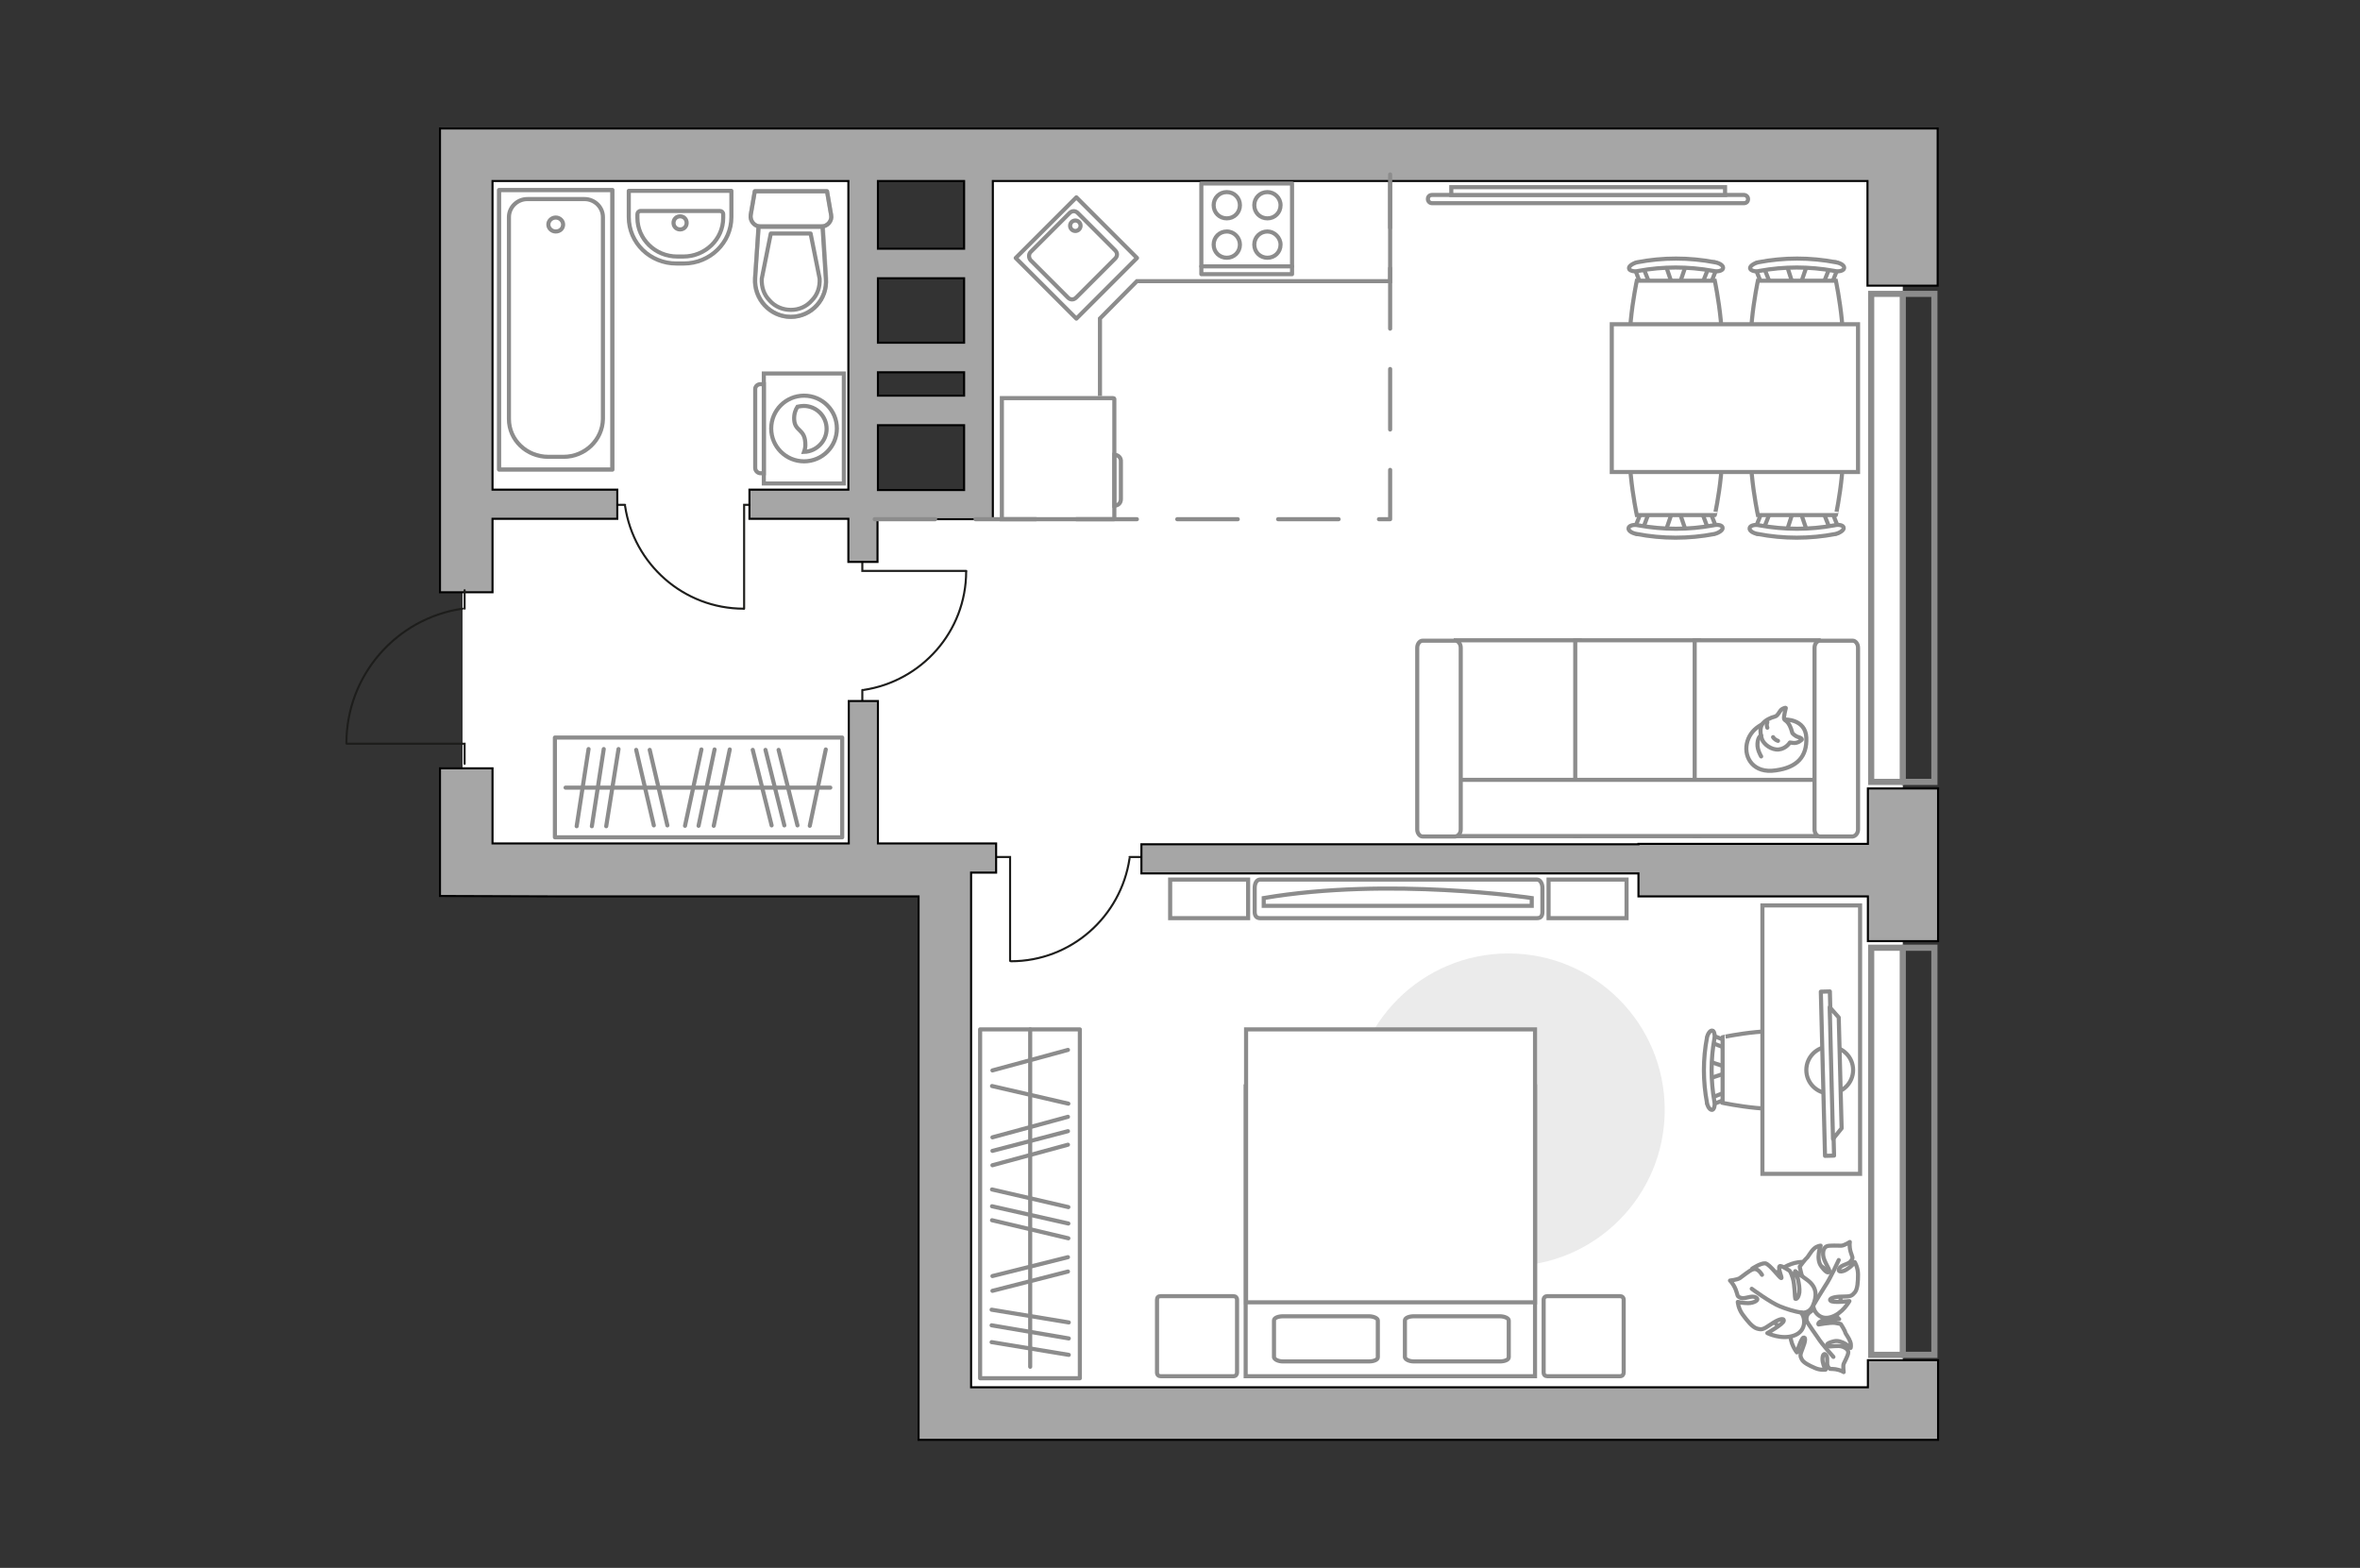 <?xml version="1.0" encoding="utf-8"?>
<!-- Generator: Adobe Illustrator 25.1.0, SVG Export Plug-In . SVG Version: 6.00 Build 0)  -->
<svg version="1.1" id="Слой_1" xmlns="http://www.w3.org/2000/svg" xmlns:xlink="http://www.w3.org/1999/xlink" x="0px" y="0px"
	 viewBox="0 0 575 382" style="enable-background:new 0 0 575 382;" xml:space="preserve">
<rect x="0" y="0" width="575" height="382" fill="#333333" stroke="none"/>
<style type="text/css">
	.st0{fill:#FFFFFF;}
	.st1{fill:none;stroke:#8C8C8C;stroke-width:1.5;stroke-linecap:round;stroke-miterlimit:10;}
	.st2{fill:none;stroke:#8C8C8C;stroke-linecap:round;stroke-linejoin:round;stroke-miterlimit:10;}
	.st3{fill:#EBEBEB;}
	.st4{fill:#FFFFFF;stroke:#8C8C8C;stroke-miterlimit:10;}
	.st5{fill:#FFFFFF;stroke:#8C8C8C;stroke-linecap:round;stroke-linejoin:round;stroke-miterlimit:10;}
	.st6{fill:none;stroke:#8C8C8C;stroke-miterlimit:10;}
	.st7{fill:none;stroke:#1D1D1B;stroke-width:0.5;stroke-linecap:round;stroke-miterlimit:22.926;}
	.st8{fill:#FFFFFF;stroke:#8C8C8C;stroke-width:1;stroke-linecap:round;stroke-linejoin:round;stroke-miterlimit:10.001;}
	.st9{fill-rule:evenodd;clip-rule:evenodd;fill:#FFFFFF;fill-opacity:0.1;stroke:#8C8C8C;stroke-miterlimit:10;}
	.st10{fill:#A6A6A6;stroke:#000000;stroke-width:0.5;stroke-miterlimit:10;}
	
		.st11{opacity:0.5;fill:none;stroke:#8C8C8C;stroke-linecap:round;stroke-linejoin:round;stroke-miterlimit:10;enable-background:new    ;}
	.st12{opacity:0.5;}
	.st13{fill:none;stroke:#8C8C8C;stroke-linecap:round;stroke-linejoin:round;stroke-dasharray:14.745,9.83;}
</style>
<path id="bg" class="st0" d="M112.7,212l117.4,0.6l-0.6,132.6l234.1,0.4V36.4H112.7V212z M238.3,40.5V123H210V40.5H238.3z"/>
<g id="windows_1_">
	<g>
		<rect x="455.9" y="230.9" class="st1" width="15.4" height="99.2"/>
		<line class="st1" x1="463.6" y1="330.1" x2="463.6" y2="230.9"/>
	</g>
	<g>
		<rect x="455.9" y="71.6" class="st1" width="15.4" height="118.9"/>
		<line class="st1" x1="463.6" y1="190.5" x2="463.6" y2="71.6"/>
	</g>
</g>
<g id="furniture_1_">
	<g>
		<rect x="238.8" y="250.8" class="st2" width="24.3" height="85"/>
		<line class="st2" x1="260.4" y1="330.1" x2="241.6" y2="327"/>
		<line class="st2" x1="260.4" y1="326.1" x2="241.6" y2="322.9"/>
		<line class="st2" x1="260.2" y1="278.9" x2="241.8" y2="283.9"/>
		<line class="st2" x1="260.2" y1="275.6" x2="241.8" y2="280.4"/>
		<line class="st2" x1="260.2" y1="255.8" x2="241.8" y2="260.8"/>
		<line class="st2" x1="260.2" y1="272.1" x2="241.8" y2="277.1"/>
		<line class="st2" x1="260.4" y1="322.2" x2="241.6" y2="319.1"/>
		<line class="st2" x1="260.2" y1="309.8" x2="241.8" y2="314.5"/>
		<line class="st2" x1="260.2" y1="306.3" x2="241.8" y2="310.9"/>
		<line class="st2" x1="260.3" y1="301.7" x2="241.7" y2="297.3"/>
		<line class="st2" x1="260.3" y1="294.1" x2="241.7" y2="289.8"/>
		<line class="st2" x1="260.3" y1="268.9" x2="241.7" y2="264.6"/>
		<line class="st2" x1="260.3" y1="298.1" x2="241.7" y2="293.9"/>
		<line class="st2" x1="251" y1="333" x2="251" y2="250.8"/>
	</g>
	<g>
		<rect x="135.2" y="179.7" class="st2" width="70" height="24.3"/>
		<line class="st2" x1="140.5" y1="201.3" x2="143.4" y2="182.5"/>
		<line class="st2" x1="144.2" y1="201.3" x2="147.1" y2="182.5"/>
		<line class="st2" x1="188" y1="201.1" x2="183.4" y2="182.7"/>
		<line class="st2" x1="191.1" y1="201.1" x2="186.5" y2="182.7"/>
		<line class="st2" x1="194.3" y1="201.1" x2="189.7" y2="182.7"/>
		<line class="st2" x1="147.7" y1="201.3" x2="150.7" y2="182.5"/>
		<line class="st2" x1="159.3" y1="201.1" x2="155" y2="182.7"/>
		<line class="st2" x1="162.6" y1="201.1" x2="158.3" y2="182.7"/>
		<line class="st2" x1="166.9" y1="201.2" x2="170.9" y2="182.6"/>
		<line class="st2" x1="173.9" y1="201.2" x2="177.8" y2="182.6"/>
		<line class="st2" x1="197.3" y1="201.2" x2="201.2" y2="182.6"/>
		<line class="st2" x1="170.2" y1="201.2" x2="174.1" y2="182.6"/>
		<line class="st2" x1="137.8" y1="191.9" x2="202.3" y2="191.9"/>
	</g>
	<g>
		<path id="Vector_51_1_" class="st3" d="M367.5,308.5c21,0,38.1-17,38.1-38.1c0-21-17-38.1-38.1-38.1c-21,0-38.1,17-38.1,38.1
			S346.5,308.5,367.5,308.5z"/>
		<g>
			<path id="Vector_60_3_" class="st4" d="M443.2,324.7c4.6-2.1,6.5-7.5,4.4-12c-2.1-4.6-7.5-6.5-12-4.4c-4.6,2.1-6.5,7.5-4.4,12
				C433.3,324.8,438.7,326.8,443.2,324.7z"/>
			<path class="st5" d="M440.3,322.1c0,0-0.7-1.5,0.8-2.5c1.4-1.1,3.1-1.7,5,0c1.9,1.6,2,1.8,2,1.8s-2.7-0.2-4,0.3s-1.1,1-1,1
				s2.6-0.5,3.9-0.4c1.3,0.2,1.5,0.3,1.5,0.3s1.1,1.7,1.1,2.1c0.1,0.3,0.9,1.3,1.2,2.2c0.3,0.8,0.1,1.5,0.1,1.5s-2.1-2.1-4.1-1.6
				s-1.8,1-1.4,1.2s2.4-0.3,3.5,0.1s1.5,1,1.4,1.5c0,0.6-0.9,2.2-1.1,2.7s0,2,0,2s-0.7-0.5-2-0.7s-1.3,0.2-1.8-0.6
				c-0.5-0.8,0.1-2.2-0.5-2.9c-0.7-0.7-1,0.6-0.8,1.7s0.7,1.9,0.7,1.9s-1.3,0.2-2.6-0.4c-1.4-0.6-2.8-1.3-3.2-2.1
				c-0.4-0.8-0.5-1,0.2-2.7s0.8-2.8,0.2-2.6c-0.6,0.2-1.6,3.6-1.6,3.6s-1.9-2.3-1.5-4.9C436.6,321.8,439.2,321.4,440.3,322.1z"/>
			<path class="st2" d="M446.7,330.6c0,0-2.8-3.1-3.8-4.7c-0.7-1-2.1-3-2.6-3.8c-0.8-1.2-1.2-2.6-1.3-4"/>
			<path class="st5" d="M441.8,317.7c0,0-1.3,1.4-3.1,0.3c-1.8-1.1-3.2-2.5-2.3-5.3c0.9-2.8,1-3,1-3s1,3,2.1,4.2s1.6,0.7,1.6,0.6
				c0-0.2-1.8-2.6-2.2-4.1c-0.4-1.5-0.4-1.8-0.4-1.8s1.4-1.9,1.7-2.1c0.3-0.2,1-1.6,1.8-2.3c0.8-0.7,1.6-0.7,1.6-0.7
				s-1.3,3.2,0.2,5.1c1.4,1.9,1.9,1.5,1.9,1s-1.4-2.4-1.5-3.8s0.4-2,1-2.2s2.8-0.1,3.4-0.1c0.7,0,2.1-0.9,2.1-0.9s-0.2,1,0.2,2.4
				c0.4,1.4,0.7,1.3,0.1,2.2s-2.4,0.9-2.9,1.9s1.1,0.8,2.1,0c1.1-0.7,1.7-1.6,1.7-1.6s0.8,1.3,0.8,3s-0.1,3.6-0.8,4.4
				c-0.7,0.8-0.9,1-3,1s-3.4,0.5-2.9,1c0.5,0.6,4.6,0.1,4.6,0.1s-1.7,3.1-4.5,3.9C443.2,321.8,441.6,319.2,441.8,317.7z"/>
			<path class="st2" d="M448,307c0,0-2,4.4-3.3,6.3c-0.8,1.2-2.2,3.6-2.8,4.6c-0.9,1.4-2.2,2.5-3.6,3.3"/>
			<g>
				<path class="st5" d="M429.3,310.6c-0.8-1.3-1.6-1.6-2.3-1.3c-0.7,0.2-2.5,1.7-3.1,2.1s-2.4,0.6-2.4,0.6s0.8,0.7,1.4,2.2
					s0.2,1.6,1.2,2c1.1,0.4,2.6-0.7,3.7-0.1s-0.5,1.4-1.9,1.4s-2.5-0.3-2.5-0.3s0.1,1.6,1.2,3.1s2.4,3.1,3.5,3.4s1.4,0.3,3.3-1
					s3.3-1.7,3.2-0.9c-0.1,0.8-4,3-4,3s3.4,1.7,6.5,0.6s2.8-4.4,1.7-5.6c0,0,2,0.4,2.9-1.7s1.2-4.3-1.3-6.2c-2.6-1.9-2.8-2-2.8-2
					s1,3.2,0.8,5c-0.3,1.8-1,1.6-1,1.5c-0.1-0.1-0.1-3.4-0.6-5s-0.8-1.8-0.8-1.8s-2.1-1.4-2.4-1.1c-0.5,0.5,0.7,2.9,0.4,2.9
					c-0.4,0-2.8-3.4-3.9-3.6c-1.1-0.1-3.2,1.3-3.2,1.3"/>
				<path class="st2" d="M426.8,314c0,0,4.6,3.4,6.9,4.3c1.5,0.6,3.6,1.3,5.3,1.5"/>
			</g>
		</g>
	</g>
	<g>
		<path id="Vector_8_2_" class="st6" d="M271.5,126.2v-29c0-0.1-0.1-0.2-0.2-0.2h-27.2v29.5h27.2
			C271.4,126.4,271.5,126.3,271.5,126.2z"/>
		<path id="Vector_9_2_" class="st6" d="M271.5,110.8v12.4c1,0,1.6-0.7,1.6-1.6v-9.1C273.2,111.5,272.4,110.8,271.5,110.8z"/>
	</g>
	<polyline class="st6" points="268,96.5 268,77.6 277,68.5 338.7,68.5 338.7,42.5 	"/>
	<g>
		<polyline class="st7" points="246.1,234.1 246.1,208.8 241.8,208.8 		"/>
		<line class="st7" x1="279.1" y1="208.8" x2="275.2" y2="208.8"/>
		<path class="st7" d="M275.2,209.2c-2.1,14.1-14.2,25-28.9,25"/>
	</g>
	<g>
		<g>
			<path id="Vector_98_4_" class="st4" d="M374,264.7h-70.5v70.6H374V264.7z"/>
			<path id="Vector_99_4_" class="st4" d="M303.5,250.8H374v66.5h-62.1h-8.3v-9v-57.5L303.5,250.8L303.5,250.8z"/>
			<path id="Vector_100_4_" class="st2" d="M344.5,331.7h20.9c1.2,0,2.2-0.4,2.2-1v-9c0-0.5-1-1-2.2-1h-20.9c-1.2,0-2.2,0.4-2.2,1v9
				C342.4,331.2,343.3,331.7,344.5,331.7z"/>
			<path id="Vector_101_4_" class="st2" d="M312.6,331.7h20.9c1.2,0,2.2-0.4,2.2-1v-9c0-0.5-1-1-2.2-1h-20.9c-1.2,0-2.2,0.4-2.2,1v9
				C310.5,331.2,311.4,331.7,312.6,331.7z"/>
		</g>
		<path id="Vector_5_3_" class="st5" d="M281.9,316.7v17.7c0,0.6,0.4,0.9,0.9,0.9h17.7c0.6,0,0.9-0.4,0.9-0.9v-17.7
			c0-0.6-0.4-0.9-0.9-0.9h-17.7C282.2,315.8,281.9,316.1,281.9,316.7z"/>
		<path id="Vector_5_4_" class="st5" d="M376.1,316.7v17.7c0,0.6,0.4,0.9,0.9,0.9h17.7c0.6,0,0.9-0.4,0.9-0.9v-17.7
			c0-0.6-0.4-0.9-0.9-0.9H377C376.5,315.8,376.1,316.1,376.1,316.7z"/>
	</g>
	<g>
		<path id="Vector_54_4_" class="st4" d="M354.7,203.7h30.2V156h-30.2V203.7z"/>
		<path id="Vector_55_4_" class="st4" d="M383.8,203.7H414V156h-30.2V203.7z"/>
		<path id="Vector_56_5_" class="st4" d="M412.9,203.7h30.2V156h-30.2V203.7z"/>
		<path id="Vector_57_4_" class="st4" d="M353.1,190l-2.8,13.7h97.1V190H353.1z"/>
		<path id="Vector_58_4_" class="st4" d="M355.9,202.1v-44.3c0-0.9-0.6-1.7-1.3-1.7h-8c-0.7,0-1.3,0.8-1.3,1.7v44.3
			c0,0.9,0.6,1.7,1.3,1.7h8C355.3,203.7,355.9,203,355.9,202.1z"/>
		<path id="Vector_59_4_" class="st4" d="M452.7,202.1v-44.3c0-0.9-0.6-1.7-1.3-1.7h-8c-0.7,0-1.3,0.8-1.3,1.7v44.3
			c0,0.9,0.6,1.7,1.3,1.7h8C452.1,203.7,452.7,203,452.7,202.1z"/>
		<g>
			<path class="st5" d="M434.8,175.3c0,0,5.1-0.2,5.3,4.4c0.2,4.6-2.2,7.3-7.5,8c-5.3,0.8-7.7-3-7-6.5S429.7,175.3,434.8,175.3z"/>
			<path class="st5" d="M436.7,178.6c0,0,0.5,0.7,1.5,1s0.8,0.6,0.8,0.6s-0.9,1-2.2,0.8c-0.7-0.1-0.7-0.1-0.7-0.1s-0.9,1.5-2.7,1.7
				c-1.8,0.2-3.7-1.3-4.1-2.5c-0.4-1.1-0.6-2.8,0.1-3.7c0.6-0.9,2.1-1.6,3-1.8s1.1-1.5,1.9-1.9s0.8-0.2,0.8-0.2s-0.6,2.3-0.4,2.7
				C434.9,175.7,435.9,175.5,436.7,178.6z"/>
			<path class="st5" d="M432,179.6c0,0,0.3,0.6,1.2,0.9"/>
			<path class="st5" d="M430.6,177.3c0,0-0.3-0.7,0-1.3"/>
			<path class="st2" d="M429.1,179.2c0,0-0.8,0.2-0.9,2c-0.1,1.5,0.9,3.1,0.9,3.1"/>
		</g>
	</g>
	<g>
		<g id="Group_2_2_">
			<g id="Group_3_2_">
				<path id="Vector_10_2_" class="st4" d="M405.8,64.5l1.8,5.3h1.4l1.8-5.3H405.8z"/>
			</g>
			<g id="Group_4_2_">
				<path id="Vector_11_2_" class="st4" d="M415.8,69.7c0.5,0,0.9-0.3,1-0.6l1.7-4.3c0.2-0.4-0.2-0.8-0.7-0.9
					c-0.6-0.1-1.2,0.2-1.2,0.5l-1.7,4.3c-0.2,0.4,0.2,0.8,0.7,0.9C415.7,69.7,415.7,69.7,415.8,69.7z"/>
			</g>
			<g id="Group_5_2_">
				<path id="Vector_12_2_" class="st4" d="M400.8,69.7c0.1,0,0.2,0,0.3,0c0.6-0.1,0.9-0.5,0.7-0.9l-1.7-4.3
					c-0.2-0.4-0.7-0.6-1.3-0.5c-0.6,0.1-0.9,0.5-0.7,0.9l1.6,4.3C399.9,69.4,400.3,69.7,400.8,69.7z"/>
			</g>
			<path id="Vector_13_2_" class="st4" d="M398.8,90.7c3.4,3.4,15.7,3.4,19,0c3.9-3.9,0-22.3,0-22.3h-19
				C398.8,68.4,394.9,86.7,398.8,90.7z"/>
			<path id="Vector_14_2_" class="st4" d="M399.2,66c6-1.1,12.1-1.1,18.2,0c1.2,0.3,2.3-0.1,2.4-0.6c0.2-0.6-0.7-1.3-2-1.5
				c-6.2-1.2-12.7-1.2-18.9,0c-1.2,0.3-2.1,1-2,1.5C396.9,65.9,398.1,66.3,399.2,66z"/>
		</g>
		<g id="Group_6_2_">
			<g id="Group_7_2_">
				<path id="Vector_15_2_" class="st4" d="M435.3,64.5l1.7,5.3h1.5l1.8-5.3H435.3z"/>
			</g>
			<g id="Group_8_2_">
				<path id="Vector_16_2_" class="st4" d="M445.3,69.7c0.5,0,0.9-0.3,1-0.6l1.7-4.3c0.2-0.4-0.2-0.8-0.7-0.9
					c-0.6-0.1-1.2,0.2-1.2,0.5l-1.7,4.3c-0.2,0.4,0.2,0.8,0.7,0.9C445.1,69.7,445.2,69.7,445.3,69.7z"/>
			</g>
			<g id="Group_9_2_">
				<path id="Vector_17_2_" class="st4" d="M430.2,69.7c0.1,0,0.2,0,0.3,0c0.6-0.1,0.9-0.5,0.7-0.9l-1.7-4.3
					c-0.2-0.4-0.7-0.6-1.3-0.5c-0.6,0.1-0.9,0.5-0.7,0.9l1.7,4.3C429.4,69.4,429.7,69.7,430.2,69.7z"/>
			</g>
			<path id="Vector_18_2_" class="st4" d="M428.3,90.7c3.4,3.4,15.7,3.4,19,0c3.9-3.9,0-22.3,0-22.3h-19
				C428.3,68.4,424.4,86.7,428.3,90.7z"/>
			<path id="Vector_19_2_" class="st4" d="M428.7,66c6-1.1,12.1-1.1,18.2,0c1.2,0.3,2.3-0.1,2.4-0.6c0.2-0.6-0.7-1.3-2-1.5
				c-6.2-1.2-12.7-1.2-18.9,0c-1.2,0.3-2.1,1-2,1.5C426.5,65.9,427.6,66.3,428.7,66z"/>
		</g>
		<g id="Group_14_2_">
			<g id="Group_15_2_">
				<path id="Vector_25_1_" class="st4" d="M440.3,129.5l-1.8-5.3H437l-1.7,5.3H440.3z"/>
			</g>
			<g id="Group_16_2_">
				<path id="Vector_26_1_" class="st4" d="M430.2,124.3c-0.5,0-0.9,0.3-1,0.6l-1.7,4.3c-0.2,0.4,0.2,0.8,0.7,0.9
					c0.6,0.1,1.2-0.2,1.2-0.5l1.7-4.3c0.2-0.4-0.2-0.8-0.7-0.9C430.4,124.3,430.3,124.3,430.2,124.3z"/>
			</g>
			<g id="Group_17_2_">
				<path id="Vector_27_1_" class="st4" d="M445.4,124.3c-0.1,0-0.2,0-0.3,0c-0.6,0.1-0.9,0.5-0.7,0.9l1.7,4.3
					c0.2,0.4,0.7,0.6,1.3,0.5s0.9-0.5,0.7-0.9l-1.7-4.3C446.2,124.5,445.8,124.3,445.4,124.3z"/>
			</g>
			<path id="Vector_28_2_" class="st4" d="M447.3,103.2c-3.4-3.4-15.7-3.4-19,0c-3.9,3.9,0,22.3,0,22.3h19
				C447.3,125.6,451.2,107.2,447.3,103.2z"/>
			<path id="Vector_29_2_" class="st4" d="M446.9,128c-6,1.1-12.1,1.1-18.2,0c-1.2-0.3-2.3,0.1-2.4,0.6c-0.2,0.6,0.7,1.3,2,1.5
				c6.2,1.2,12.7,1.2,18.9,0c1.2-0.3,2.1-1,2-1.5C449.2,128,448,127.7,446.9,128z"/>
		</g>
		<g id="Group_18_2_">
			<g id="Group_19_2_">
				<path id="Vector_30_2_" class="st4" d="M410.8,129.5l-1.8-5.3h-1.4l-1.8,5.3H410.8z"/>
			</g>
			<g id="Group_20_2_">
				<path id="Vector_31_2_" class="st4" d="M400.8,124.3c-0.5,0-0.9,0.3-1,0.6l-1.7,4.3c-0.2,0.4,0.2,0.8,0.7,0.9
					c0.6,0.1,1.2-0.2,1.2-0.5l1.6-4.3c0.2-0.4-0.2-0.8-0.7-0.9C400.9,124.3,400.9,124.3,400.8,124.3z"/>
			</g>
			<g id="Group_21_2_">
				<path id="Vector_32_2_" class="st4" d="M415.8,124.3c-0.1,0-0.2,0-0.3,0c-0.6,0.1-0.9,0.5-0.7,0.9l1.6,4.3
					c0.2,0.4,0.7,0.6,1.3,0.5c0.6-0.1,0.9-0.5,0.7-0.9l-1.7-4.3C416.7,124.5,416.3,124.3,415.8,124.3z"/>
			</g>
			<path id="Vector_33_2_" class="st4" d="M417.8,103.2c-3.4-3.4-15.7-3.4-19,0c-3.9,3.9,0,22.3,0,22.3h19
				C417.8,125.6,421.8,107.2,417.8,103.2z"/>
			<path id="Vector_34_2_" class="st4" d="M417.4,128c-6,1.1-12.1,1.1-18.2,0c-1.2-0.3-2.3,0.1-2.4,0.6c-0.2,0.6,0.7,1.3,2,1.5
				c6.2,1.2,12.7,1.2,18.9,0c1.2-0.3,2.1-1,2-1.5C419.7,128,418.6,127.7,417.4,128z"/>
		</g>
		<path id="Vector_35_2_" class="st4" d="M452.7,79h-60v36h48.5h11.5V79z"/>
	</g>
	<g>
		<g id="Group_2_6_">
			<g id="Group_3_6_">
				<path id="Vector_10_6_" class="st4" d="M416.4,258.6l4.5,1.5v1.2l-4.5,1.5V258.6z"/>
			</g>
			<g id="Group_4_6_">
				<path id="Vector_11_6_" class="st4" d="M420.8,267.1c0,0.4-0.2,0.8-0.5,0.8l-3.6,1.4c-0.4,0.1-0.7-0.1-0.8-0.6
					c-0.1-0.5,0.1-1,0.4-1l3.6-1.4c0.4-0.1,0.7,0.1,0.8,0.6C420.8,266.9,420.8,267,420.8,267.1z"/>
			</g>
			<g id="Group_5_6_">
				<path id="Vector_12_6_" class="st4" d="M420.8,254.4c0,0.1,0,0.1,0,0.2c-0.1,0.5-0.4,0.8-0.8,0.6l-3.6-1.4
					c-0.4-0.1-0.5-0.6-0.4-1.1s0.4-0.8,0.8-0.6l3.6,1.4C420.6,253.6,420.8,254,420.8,254.4z"/>
			</g>
			<path id="Vector_13_6_" class="st4" d="M438.5,252.7c2.8,2.8,2.8,13.2,0,16c-3.3,3.3-18.8,0-18.8,0v-16
				C419.7,252.7,435.2,249.4,438.5,252.7z"/>
			<path id="Vector_14_6_" class="st4" d="M417.7,253.1c-0.9,5-0.9,10.2,0,15.3c0.2,1-0.1,1.9-0.5,2c-0.5,0.1-1.1-0.6-1.3-1.7
				c-1-5.3-1-10.7,0-15.9c0.2-1,0.8-1.8,1.3-1.7C417.6,251.1,417.9,252.1,417.7,253.1z"/>
		</g>
		<path id="Vector_36_2_" class="st4" d="M429.4,286v-65.4h23.8v52.8V286H429.4z"/>
		<g>
			<circle class="st5" cx="445.8" cy="260.7" r="5.7"/>
			<g>
				
					<rect x="444" y="241.5" transform="matrix(1 -2.553910e-02 2.553910e-02 1 -6.533 11.453)" class="st8" width="2.2" height="40"/>
				<polygon class="st5" points="448.7,274.9 448,247.9 445.8,245.4 446.6,277.5 				"/>
			</g>
		</g>
	</g>
	<g>
		<g>
			<path id="Vector_90_2_" class="st4" d="M374.5,214.3c0.7,0,1.3,0.9,1.3,2v5.9c0,1.1-0.5,1.5-1.3,1.5H307c-0.7,0-1.3-0.4-1.3-1.5
				v-5.9c0-1.1,0.5-2,1.3-2H374.5z"/>
			<path id="Vector_91_2_" class="st4" d="M307.9,220.7h65.3v-1.9c0,0-34.7-5.2-65.3,0L307.9,220.7z"/>
		</g>
		<g>
			<path id="Vector_93_1_" class="st4" d="M377.3,223.7h19v-9.4h-19V223.7z"/>
			<path id="Vector_93_2_" class="st4" d="M285.1,223.7h19v-9.4h-19V223.7z"/>
		</g>
	</g>
	<g>
		<path class="st4" d="M424.9,47.5c0.5,0,1,0.4,1,1s-0.4,1-1,1h-76c-0.5,0-1-0.4-1-1s0.4-1,1-1H424.9z"/>
		<rect x="353.6" y="45.6" class="st4" width="66.7" height="1.9"/>
	</g>
	<g>
		<polyline class="st7" points="181.3,148.3 181.3,123 185.6,123 		"/>
		<line class="st7" x1="148.3" y1="123" x2="152.3" y2="123"/>
		<path class="st7" d="M152.3,123.3c2.1,14.1,14.2,25,28.9,25"/>
	</g>
	<g>
		<polyline class="st7" points="235.4,139.1 210.1,139.1 210.1,134.8 		"/>
		<line class="st7" x1="210.1" y1="172.1" x2="210.1" y2="168.1"/>
		<path class="st7" d="M210.4,168.1c14.1-2.1,25-14.2,25-28.9"/>
	</g>
	<g>
		<g>
			<path class="st4" d="M186.1,91v26.8h19.5V91H186.1z"/>
			<path class="st9" d="M184,94.8V114c0,0.7,0.6,1.3,1.3,1.3h0.8V93.6h-0.8C184.6,93.6,184,94.1,184,94.8z"/>
		</g>
		<g>
			<circle class="st4" cx="195.9" cy="104.4" r="8"/>
			<path class="st4" d="M193.5,102.3c0.2,2.8,2.5,2.2,2.7,5.5c0.1,1.1-0.1,1.7-0.3,2.3c3-0.1,5.5-2.6,5.5-5.6c0-3.1-2.5-5.6-5.6-5.6
				c-0.5,0-1,0.1-1.5,0.2C193.9,99.7,193.4,100.8,193.5,102.3z"/>
		</g>
	</g>
</g>
<g id="plan">
	<g>
		<polygon class="st10" points="455.1,205.6 399.2,205.6 399.2,205.7 278.1,205.7 278.1,212.8 399.2,212.8 399.2,218.4 455.1,218.4 
			455.1,229.3 472.2,229.3 472.2,192.1 455.1,192.1 455.1,199.8 		"/>
		<path class="st10" d="M136.6,218.4h67.7h19.5v69.2v7.1v56.1h2.2h7.1h3.5h26.6h7.1h15.2h7.1h118.5h44l0,0h17.1v-19.4h-17.1v6.6
			H236.6V218.3v-5.7h6.1v-7.1h-6.1h-6.4h-16.3v-17.9v-7.1v-9.3v-0.4h-7.1v34.7H120v-18.3h-12.8v31.1L136.6,218.4L136.6,218.4z"/>
		<path class="st10" d="M468,31.3h-12.9H107.2v8.4v4.4v23v4.5v72.7H120v-17.9h30.4v-7.1H120V71.6v-4.5v-23h86.7v25.2v4.2v45.8h-24.1
			v7.1h24.1v10.5h7.1v-4.6v-4.2v-1.6h21h7.1V44.1H455v25.5h17.1V31.3H468z M234.9,44.1v16.5h-21V44.1H234.9z M213.9,83.5V67.8h21
			v15.7H213.9z M234.9,90.7v5.7h-21v-5.7H234.9z M213.9,119.4v-15.8h21v15.8H213.9z"/>
	</g>
	<g>
		<polyline class="st7" points="84.5,181.2 113.2,181.2 113.2,186.1 		"/>
		<line class="st7" x1="113.2" y1="143.8" x2="113.2" y2="148.3"/>
		<path class="st7" d="M112.7,148.3c-16,2.3-28.3,16.1-28.3,32.8"/>
	</g>
	<g>
		<polyline class="st11" points="121.6,114.4 121.6,46.3 149.2,46.3 149.2,114.4 121.6,114.4 		"/>
		<polyline class="st2" points="121.6,114.4 121.6,46.3 149.2,46.3 149.2,114.4 121.6,114.4 		"/>
		<path class="st2" d="M137.3,111.3h-3.7c-5.3,0-9.6-4.1-9.6-9.2V52.9c0-2.4,2-4.4,4.5-4.4h13.9c2.5,0,4.5,2,4.5,4.4v49.2
			C146.8,107.2,142.5,111.3,137.3,111.3z"/>
		<path class="st2" d="M137.2,54.7c0,1-0.8,1.7-1.8,1.7s-1.8-0.8-1.8-1.7s0.8-1.7,1.8-1.7S137.2,53.8,137.2,54.7z"/>
	</g>
	<g>
		<g>
			<path class="st2" d="M165,62.5h1.5c5.3,0,9.7-4.2,9.7-9.4v-0.9c0-0.5-0.4-0.8-0.8-0.8h-19.3c-0.5,0-0.8,0.4-0.8,0.8v0.9
				C155.3,58.2,159.6,62.5,165,62.5z"/>
			<path class="st2" d="M164.1,54.3c0,0.9,0.7,1.6,1.6,1.6c0.9,0,1.6-0.7,1.6-1.6c0-0.9-0.7-1.6-1.6-1.6S164.1,53.4,164.1,54.3z"/>
			<path class="st2" d="M164.8,64.2h1.8c6.4,0,11.6-5.1,11.6-11.3v-6.4h-25v6.4C153.2,59.2,158.4,64.2,164.8,64.2z"/>
		</g>
	</g>
	<g>
		<g class="st12">
			<path class="st2" d="M200.1,55.2h-14.8c-1.5,0-2.6-1.4-2.4-2.8l1-5.8h17.6l1,5.8C202.8,53.8,201.6,55.2,200.1,55.2z"/>
			<path class="st2" d="M184.9,55.2h15.6l0.8,12.6c0.3,5.1-3.7,9.4-8.7,9.4s-9-4.3-8.7-9.4L184.9,55.2z"/>
		</g>
		<g>
			<path class="st2" d="M200.1,55.2h-14.8c-1.5,0-2.6-1.4-2.4-2.8l1-5.8h17.6l1,5.8C202.8,53.8,201.6,55.2,200.1,55.2z"/>
			<path class="st2" d="M192.7,77.2L192.7,77.2c-5,0-9-4.3-8.7-9.4l0.8-12.6h15.6l0.8,12.6C201.7,72.9,197.7,77.2,192.7,77.2z"/>
			<path class="st2" d="M187.8,56.9l-2.2,11c-0.1,2,0.5,3.9,1.9,5.3c1.3,1.5,3.2,2.3,5.2,2.3s3.8-0.8,5.1-2.3c1.4-1.4,2-3.3,1.9-5.3
				l-2.2-11H187.8z"/>
		</g>
	</g>
	<polyline class="st13" points="213.1,126.5 338.7,126.5 338.7,42.5 	"/>
	<g>
		<g>
			<g>
				
					<rect x="251.8" y="52.4" transform="matrix(0.707 -0.707 0.707 0.707 32.404 203.83)" class="st2" width="20.9" height="20.9"/>
			</g>
			<path class="st2" d="M251.1,61.4l9.5-9.5c0.6-0.6,1.4-0.6,2,0l9.1,9.1c0.6,0.6,0.6,1.4,0,2l-9.5,9.5c-0.6,0.6-1.4,0.6-2,0
				l-9.1-9.1C250.6,62.8,250.6,61.9,251.1,61.4z"/>
			<path class="st2" d="M262.9,55.9c0.5-0.5,0.5-1.3,0-1.8c-0.5-0.5-1.3-0.5-1.8,0c-0.5,0.5-0.5,1.3,0,1.8
				C261.6,56.4,262.4,56.4,262.9,55.9z"/>
		</g>
		<g>
			<g>
				<rect x="292.7" y="44.7" class="st2" width="22.1" height="22.1"/>
			</g>
			<line class="st2" x1="314.8" y1="64.9" x2="292.7" y2="64.9"/>
			<path class="st2" d="M308.8,56.4c-1.8,0-3.2,1.4-3.2,3.2s1.4,3.2,3.2,3.2c1.8,0,3.2-1.4,3.2-3.2C312,57.9,310.5,56.4,308.8,56.4z
				"/>
			<path class="st2" d="M308.8,46.8c-1.8,0-3.2,1.4-3.2,3.2s1.4,3.2,3.2,3.2c1.8,0,3.2-1.4,3.2-3.2S310.5,46.8,308.8,46.8z"/>
			<path class="st2" d="M298.9,56.4c-1.8,0-3.2,1.4-3.2,3.2s1.4,3.2,3.2,3.2c1.8,0,3.2-1.4,3.2-3.2
				C302.1,57.9,300.7,56.4,298.9,56.4z"/>
			<path class="st2" d="M298.9,46.8c-1.8,0-3.2,1.4-3.2,3.2s1.4,3.2,3.2,3.2c1.8,0,3.2-1.4,3.2-3.2S300.7,46.8,298.9,46.8z"/>
		</g>
	</g>
</g>
<g id="points">
	<path id="bedroom_x5F_1_2_" class="st2" d="M375.2,143.8"/>
	<path id="bedroom_x5F_2" class="st2" d="M355.9,277.1"/>
	<path id="kitchen_2_" class="st2" d="M292.7,95.6"/>
	<path id="hallway_2_" class="st2" d="M164.1,159.7"/>
	<path id="wc_x5F_bathroom_1_" class="st2" d="M165.7,87.1"/>
</g>
</svg>
